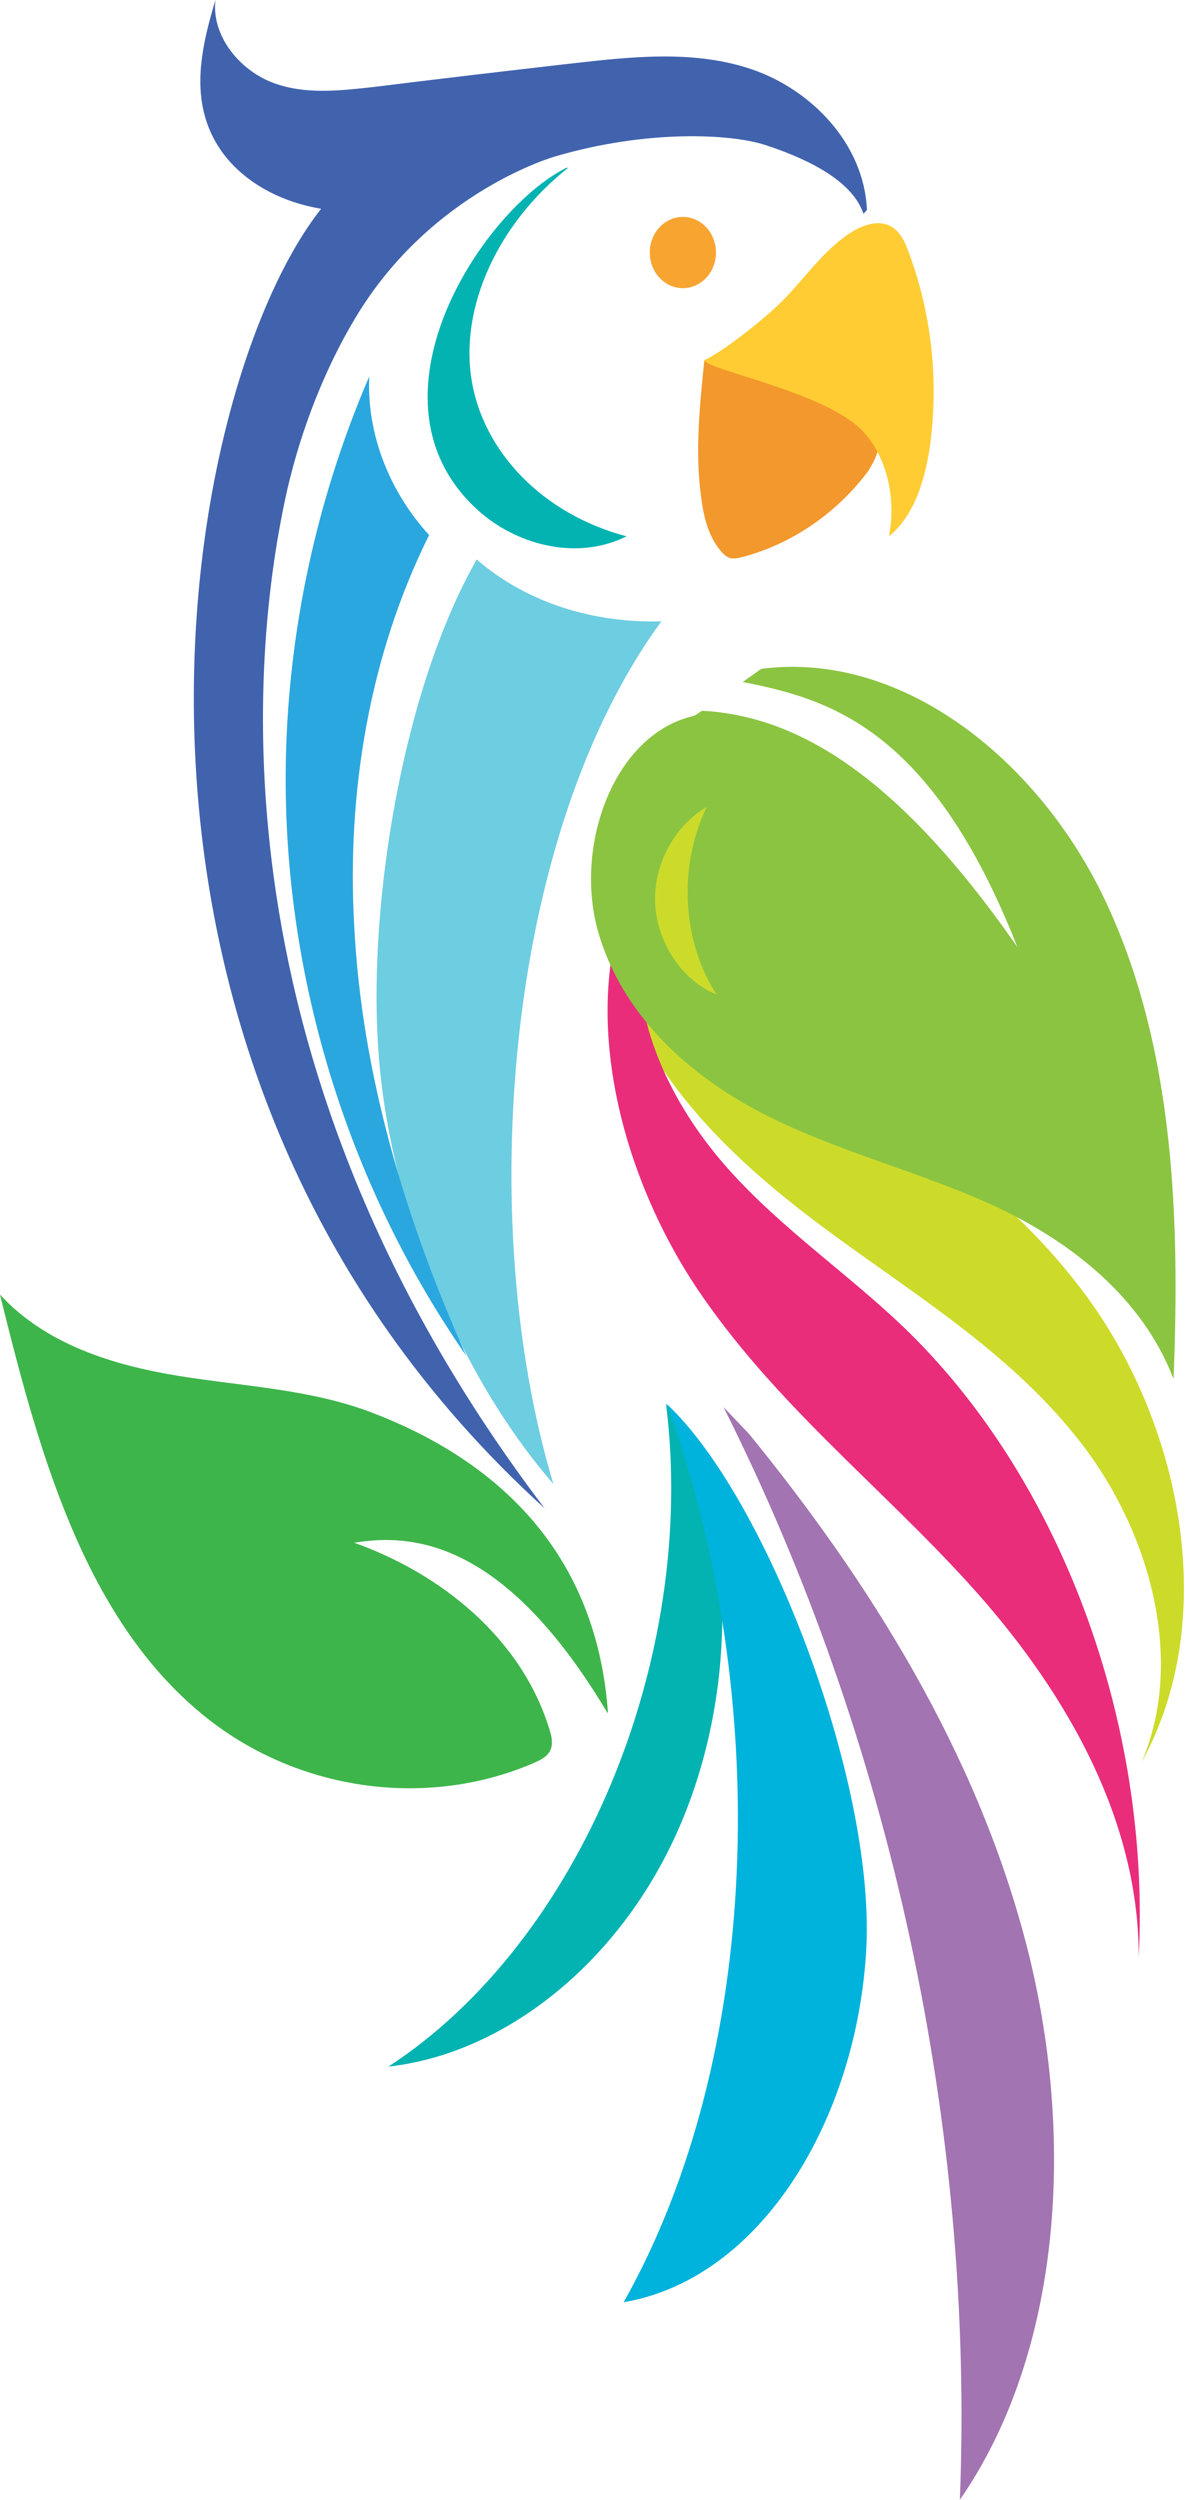 <svg xmlns="http://www.w3.org/2000/svg" width="148" height="311" fill="none" viewBox="0 0 148 311"><path fill="#8BC441" d="M10.192 177.208c3.83 10.03 10.625 18.583 18.503 25.193 7.95 6.687 17.058 11.585 26.382 15.707-10.77 1.632-22.117-1.789-30.574-9.254-8.385-7.464-13.661-18.817-14.24-30.48"/><path fill="#F3982C" d="M109.215 54.04c-.361-.854-1.084-1.399-1.735-1.943a43.6 43.6 0 0 0-13.516-6.687l-6.288-.622c-.579 5.598-1.157 11.274-.434 16.795.289 2.488.867 4.977 2.385 6.843.361.466.795.855 1.301 1.01.434.078.795 0 1.229-.077 6.144-1.555 11.854-5.365 15.829-10.653.868-1.322 1.807-3.11 1.229-4.665"/><path fill="#F7A430" d="M85.001 35.846c2.275 0 4.12-1.984 4.12-4.432s-1.844-4.432-4.12-4.432-4.12 1.984-4.12 4.432 1.845 4.432 4.12 4.432"/><path fill="#FC3" d="M113.118 31.414c-.434-1.244-1.012-2.489-2.096-3.188-1.518-.933-3.47-.311-4.987.622-3.253 2.021-5.566 5.365-8.24 8.164-2.675 2.8-8.24 6.998-10.12 7.776.217 1.244 15.252 3.966 19.805 8.942 3.036 3.343 4.048 8.398 3.181 12.985 3.108-2.566 4.409-6.842 5.059-10.964 1.157-8.164.289-16.64-2.602-24.337"/><path fill="#4163AE" d="M93.602 8.631c-7.3-2.488-15.178-1.555-22.768-.7-8.095.933-16.118 1.866-24.213 2.877-4.265.467-8.674 1.011-12.722-.544C29.852 8.709 26.31 4.51 26.816 0c-1.373 4.588-2.602 9.564-1.373 14.23 1.734 6.686 7.95 10.652 14.528 11.74C21.756 49.065 7.228 132.654 67.799 187.628c-43.585-57.307-35.562-110.181-32.31-125.5 1.518-7.153 4.41-15.395 8.818-22.704 9.47-15.707 24.865-19.984 24.865-19.984 11.42-3.343 21.829-2.8 26.093-1.4 4.265 1.4 10.697 4.044 12.215 8.554l.434-.467c-.362-8.32-7.011-15.007-14.312-17.495"/><path fill="#CCDB2A" d="M134.802 160.645c-12.143-16.173-29.996-25.737-47.632-33.591l-9.686-3.499c5.132 13.063 15.757 22.394 26.527 30.247 10.769 7.854 22.262 14.93 30.647 25.816s12.938 26.748 7.444 39.578c9.903-17.884 4.915-42.377-7.3-58.551"/><path fill="#02B3B1" d="M82.905 174.642c3.975 31.724-10.77 66.948-34.55 82.422 14.023-1.556 27.611-12.131 35.056-27.293 7.445-15.163 8.601-34.446 2.891-49.92"/><path fill="#00B3DC" d="M83.122 174.952c13.01 36.313 11.71 80.868-5.493 111.426 17.274-2.955 29.128-23.016 30.213-44.166 1.012-21.15-12.65-56.296-24.937-67.648"/><path fill="#A274B2" d="M90.06 175.03c20.89 41.6 31.226 89.576 29.419 135.919 12.721-18.351 14.456-45.332 8.24-69.204s-19.516-45.021-34.478-63.371"/><path fill="#E92D7B" d="M112.468 165.077c-7.084-6.764-15.035-12.13-21.685-19.516-6.65-7.387-11.998-17.574-11.275-28.226l-.578-7.854c-7.156 15.785-1.807 36.235 7.661 50.542 9.541 14.307 22.624 24.494 33.9 36.857s21.322 28.614 21.25 46.654c1.518-29.392-9.758-59.717-29.273-78.457"/><path fill="#6DCDE1" d="M82.327 77.29c-8.24.233-16.624-2.177-22.985-7.698-9.18 16.096-13.444 42.378-12.288 60.417 1.157 19.128 9.613 40.511 21.829 54.585-9.758-32.346-6.144-80.556 13.444-107.304"/><path fill="#2BA7DF" d="M53.415 66.56c-4.915-5.365-7.806-12.597-7.445-19.75-6.939 16.095-10.553 33.668-10.408 51.164.216 25.115 8.167 50.075 22.479 70.68-7.59-16.951-13.01-34.99-13.95-53.496-.94-16.562 1.879-33.669 9.324-48.598"/><path fill="#02B3B1" d="M70.762 20.839c-8.746 6.92-13.516 17.262-12.07 26.36s8.962 16.795 19.298 19.516c-6.433 3.188-13.95.855-18.431-3.188-15.107-13.53.216-37.167 10.842-42.61"/><path fill="#3DB54A" d="M75.677 213.053c-1.518-21.072-15.106-31.88-29.346-37.323-7.734-2.955-16.046-3.266-24.141-4.588S5.71 167.255 0 161.034c4.77 19.361 10.408 40.122 25.226 52.252 11.565 9.487 27.828 11.819 41.272 5.988.867-.389 1.806-.856 2.096-1.789.216-.699.072-1.477-.145-2.177-3.47-11.586-13.66-19.594-24.358-23.405 7.878-1.321 19.082.311 31.514 21.15"/><path fill="#8BC441" d="M137.982 112.903c-8.095-17.885-25.37-32.036-43.223-29.704l-2.313 1.634c10.625 2.099 23.419 5.598 34.188 32.968-15.468-22.238-28.044-28.77-39.248-29.392l-.94.622c-9.902 2.177-14.961 15.863-12.07 26.593 2.963 10.731 11.637 18.351 20.817 23.016s19.226 7.076 28.55 11.353c9.324 4.354 18.359 11.197 22.335 21.538.795-19.905.072-40.744-8.096-58.628"/><path fill="#CCDB2A" d="M87.965 100.384c-3.903 2.255-6.505 6.92-6.433 11.664.144 5.054 3.252 9.875 7.661 11.663-4.336-6.687-4.77-16.018-1.228-23.327"/></svg>